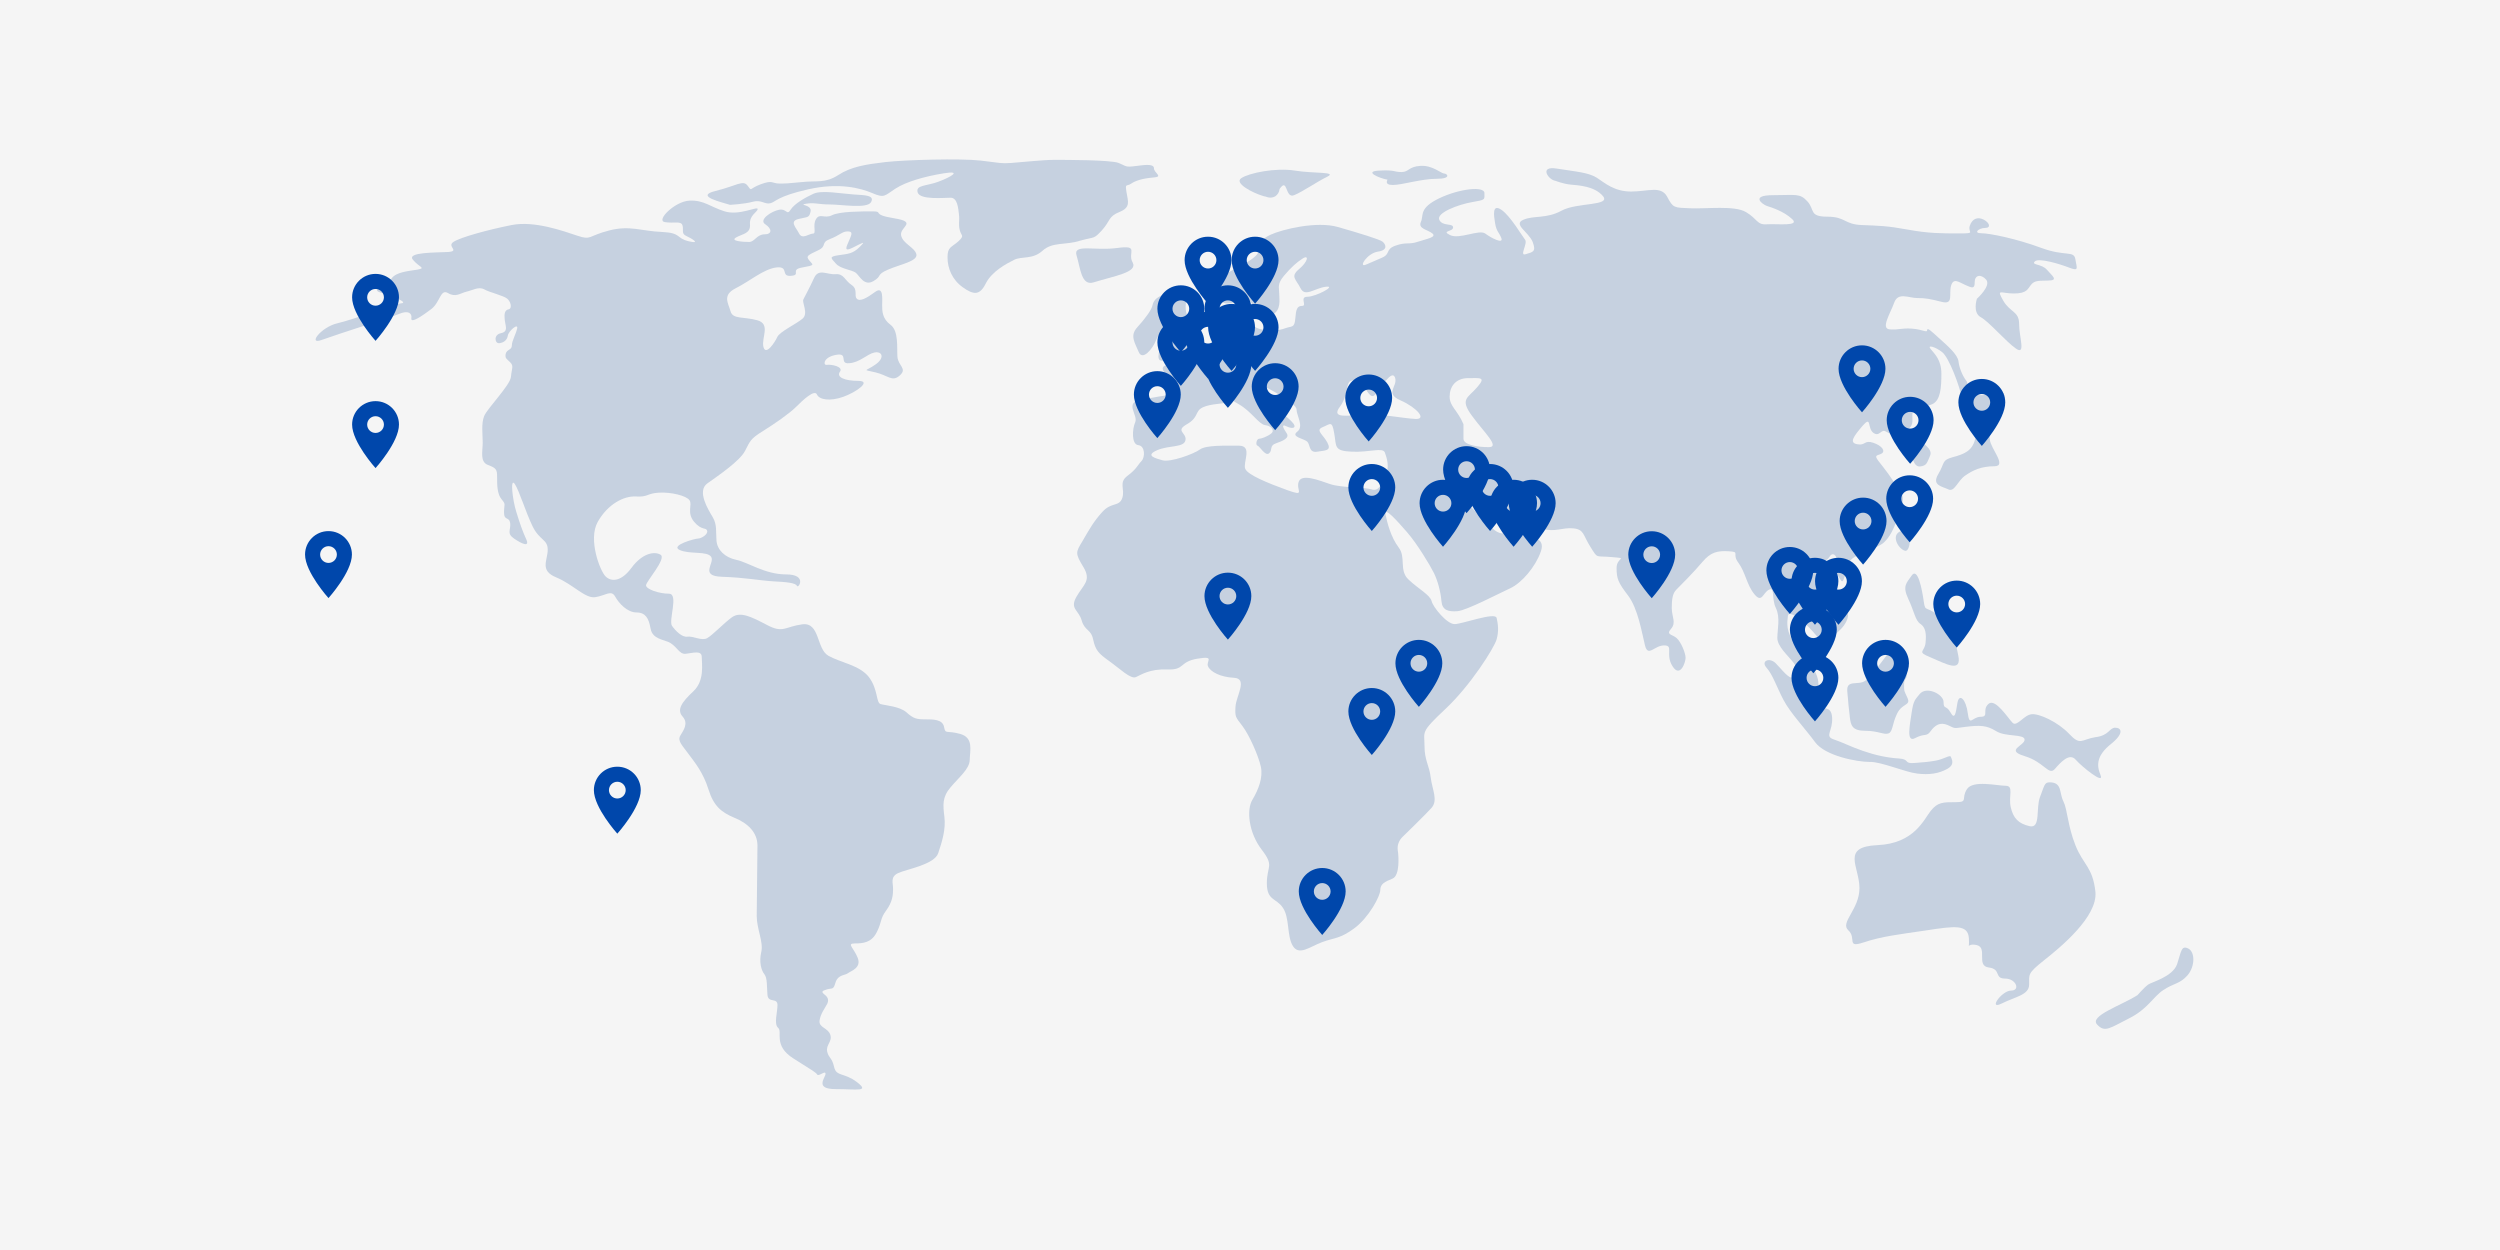 <svg xmlns="http://www.w3.org/2000/svg" xmlns:xlink="http://www.w3.org/1999/xlink" width="800" zoomAndPan="magnify" viewBox="0 0 600 300" height="400" preserveAspectRatio="xMidYMid meet" version="1.2"><defs><clipPath id="22dc3f4413"><path d="M 503 227 L 526.449 227 L 526.449 247 L 503 247 Z M 503 227 "/></clipPath><clipPath id="49c8b86a97"><path d="M 75.699 46 L 233 46 L 233 261.777 L 75.699 261.777 Z M 75.699 46 "/></clipPath><clipPath id="cb03aa71c9"><path d="M 169 38.277 L 278 38.277 L 278 71 L 169 71 Z M 169 38.277 "/></clipPath><clipPath id="2b33ac043d"><path d="M 295.598 72.941 L 306.848 72.941 L 306.848 89.441 L 295.598 89.441 Z M 295.598 72.941 "/></clipPath><clipPath id="63e34bbf08"><path d="M 346.348 107.078 L 357.598 107.078 L 357.598 123.578 L 346.348 123.578 Z M 346.348 107.078 "/></clipPath><clipPath id="0f6bddbc09"><path d="M 351.992 111.363 L 363.242 111.363 L 363.242 127.863 L 351.992 127.863 Z M 351.992 111.363 "/></clipPath><clipPath id="8a0ae23bf6"><path d="M 340.699 115.145 L 351.949 115.145 L 351.949 131.645 L 340.699 131.645 Z M 340.699 115.145 "/></clipPath><clipPath id="04690ceed2"><path d="M 390.789 127.496 L 402.039 127.496 L 402.039 143.996 L 390.789 143.996 Z M 390.789 127.496 "/></clipPath><clipPath id="938ea850f5"><path d="M 142.531 184.004 L 153.781 184.004 L 153.781 200.504 L 142.531 200.504 Z M 142.531 184.004 "/></clipPath><clipPath id="cae27b0626"><path d="M 429.961 133.867 L 441.211 133.867 L 441.211 150 L 429.961 150 Z M 429.961 133.867 "/></clipPath><clipPath id="d96396b569"><path d="M 435.609 133.867 L 446.859 133.867 L 446.859 150 L 435.609 150 Z M 435.609 133.867 "/></clipPath><clipPath id="9f632cdd34"><path d="M 84.504 65.734 L 95.754 65.734 L 95.754 82 L 84.504 82 Z M 84.504 65.734 "/></clipPath><clipPath id="db076b1d98"><path d="M 84.504 96.27 L 95.754 96.27 L 95.754 112.77 L 84.504 112.77 Z M 84.504 96.27 "/></clipPath><clipPath id="c9c4bbc4fc"><path d="M 277.777 68.473 L 289.027 68.473 L 289.027 84.973 L 277.777 84.973 Z M 277.777 68.473 "/></clipPath><clipPath id="18037123b7"><path d="M 357.637 115.145 L 368.887 115.145 L 368.887 131.645 L 357.637 131.645 Z M 357.637 115.145 "/></clipPath><clipPath id="7fcd9d603b"><path d="M 470.012 90.945 L 481.262 90.945 L 481.262 107.445 L 470.012 107.445 Z M 470.012 90.945 "/></clipPath><clipPath id="54d0ef9de1"><path d="M 441.254 82.879 L 452.504 82.879 L 452.504 99 L 441.254 99 Z M 441.254 82.879 "/></clipPath><clipPath id="71d91439ff"><path d="M 295.598 56.809 L 306.848 56.809 L 306.848 73 L 295.598 73 Z M 295.598 56.809 "/></clipPath><clipPath id="46a25a277a"><path d="M 423.934 131.277 L 435.184 131.277 L 435.184 147.777 L 423.934 147.777 Z M 423.934 131.277 "/></clipPath><clipPath id="b7226fb721"><path d="M 452.699 114.074 L 463.949 114.074 L 463.949 130.574 L 452.699 130.574 Z M 452.699 114.074 "/></clipPath><clipPath id="359311a8ef"><path d="M 452.809 95.23 L 464.059 95.23 L 464.059 111.73 L 452.809 111.73 Z M 452.809 95.23 "/></clipPath><clipPath id="956cbd8216"><path d="M 323.609 111.363 L 334.859 111.363 L 334.859 127.863 L 323.609 127.863 Z M 323.609 111.363 "/></clipPath><clipPath id="916e44d8bf"><path d="M 277.777 76.539 L 289.027 76.539 L 289.027 93 L 277.777 93 Z M 277.777 76.539 "/></clipPath><clipPath id="26c26e08a6"><path d="M 289.949 72.941 L 301.199 72.941 L 301.199 89.441 L 289.949 89.441 Z M 289.949 72.941 "/></clipPath><clipPath id="3bbc4f46ba"><path d="M 300.418 87.164 L 311.668 87.164 L 311.668 103.664 L 300.418 103.664 Z M 300.418 87.164 "/></clipPath><clipPath id="d77ef33fef"><path d="M 446.902 153.566 L 458.152 153.566 L 458.152 170 L 446.902 170 Z M 446.902 153.566 "/></clipPath><clipPath id="b7005cf8d8"><path d="M 334.902 153.566 L 346.152 153.566 L 346.152 170 L 334.902 170 Z M 334.902 153.566 "/></clipPath><clipPath id="b965575f11"><path d="M 429.961 157.059 L 441.211 157.059 L 441.211 173.559 L 429.961 173.559 Z M 429.961 157.059 "/></clipPath><clipPath id="6ade35fab8"><path d="M 284.305 74.816 L 295.555 74.816 L 295.555 91 L 284.305 91 Z M 284.305 74.816 "/></clipPath><clipPath id="98d83a3c7f"><path d="M 289.07 137.438 L 300.32 137.438 L 300.32 153.938 L 289.07 153.938 Z M 289.07 137.438 "/></clipPath><clipPath id="52713b3edb"><path d="M 73.211 127.465 L 84.461 127.465 L 84.461 143.965 L 73.211 143.965 Z M 73.211 127.465 "/></clipPath><clipPath id="ca4f591dc0"><path d="M 441.516 119.43 L 452.766 119.43 L 452.766 135.93 L 441.516 135.93 Z M 441.516 119.43 "/></clipPath><clipPath id="05cfb93cf9"><path d="M 323.609 165.125 L 334.859 165.125 L 334.859 181.625 L 323.609 181.625 Z M 323.609 165.125 "/></clipPath><clipPath id="097e39385c"><path d="M 311.707 208.32 L 322.957 208.32 L 322.957 224.82 L 311.707 224.82 Z M 311.707 208.32 "/></clipPath><clipPath id="43086447f5"><path d="M 429.578 145.5 L 440.828 145.5 L 440.828 162 L 429.578 162 Z M 429.578 145.5 "/></clipPath><clipPath id="2052f1de6b"><path d="M 272.133 89.07 L 283.383 89.07 L 283.383 105.57 L 272.133 105.57 Z M 272.133 89.07 "/></clipPath><clipPath id="356f3e4204"><path d="M 289.07 68.473 L 300.32 68.473 L 300.32 84.973 L 289.07 84.973 Z M 289.07 68.473 "/></clipPath><clipPath id="7fda341836"><path d="M 284.305 56.809 L 295.555 56.809 L 295.555 73 L 284.305 73 Z M 284.305 56.809 "/></clipPath><clipPath id="ea267d5684"><path d="M 322.859 89.875 L 334.109 89.875 L 334.109 106 L 322.859 106 Z M 322.859 89.875 "/></clipPath><clipPath id="b8bdc8931e"><path d="M 362.102 115.145 L 373.352 115.145 L 373.352 131.645 L 362.102 131.645 Z M 362.102 115.145 "/></clipPath><clipPath id="dbce454f26"><path d="M 289.07 81.812 L 300.32 81.812 L 300.32 98 L 289.07 98 Z M 289.07 81.812 "/></clipPath><clipPath id="59e40dfda8"><path d="M 463.992 139.344 L 475.242 139.344 L 475.242 155.844 L 463.992 155.844 Z M 463.992 139.344 "/></clipPath></defs><g id="3f29b7d3af"><rect x="0" width="600" y="0" height="300" style="fill:#ffffff;fill-opacity:1;stroke:none;"/><rect x="0" width="600" y="0" height="300" style="fill:#f5f5f5;fill-opacity:1;stroke:none;"/><path style=" stroke:none;fill-rule:nonzero;fill:#c6d1e0;fill-opacity:1;" d="M 457.195 132.18 C 458.637 132.57 459.074 126.586 456.363 127.414 C 453.656 128.246 455.488 131.695 457.195 132.18 Z M 457.195 132.18 "/><path style=" stroke:none;fill-rule:nonzero;fill:#c6d1e0;fill-opacity:1;" d="M 333.016 43.129 C 333.016 43.129 332.098 44.395 334.281 44.395 C 336.508 44.395 341.098 42.91 344.77 42.91 C 348.438 42.91 347.348 41.645 346.602 41.645 C 345.859 41.645 343.852 39.633 340.922 39.809 C 337.996 39.984 338.172 41.293 336.336 41.293 C 334.5 41.293 334.848 40.727 331.004 40.945 C 327.16 41.117 331.004 42.777 333.016 43.129 Z M 333.016 43.129 "/><path style=" stroke:none;fill-rule:nonzero;fill:#c6d1e0;fill-opacity:1;" d="M 460.906 149.742 C 462.133 150.574 462.352 152.016 462.133 154.289 C 461.914 156.559 459.859 156.34 463.355 157.781 C 466.852 159.227 471 161.715 469.953 157.172 C 468.902 152.625 469.734 152.016 466.02 148.477 C 462.305 144.98 462.086 147.254 461.695 144.324 C 461.301 141.441 460.254 136.066 458.809 138.121 C 457.543 139.957 456.539 140.609 457.98 143.715 C 459.465 146.859 459.641 148.914 460.906 149.742 Z M 460.906 149.742 "/><path style=" stroke:none;fill-rule:nonzero;fill:#c6d1e0;fill-opacity:1;" d="M 496.648 176.18 C 493.941 173.293 489.398 171.195 487.562 171.414 C 485.684 171.633 484.066 174.52 483.016 173.469 C 481.969 172.422 478.867 167.484 477.25 168.926 C 475.59 170.367 477.469 172.027 475.371 172.027 C 473.316 172.027 472.707 174.52 472.27 171.195 C 471.875 167.875 470.215 166.215 469.777 168.707 C 469.383 171.195 469.164 172.859 468.117 170.98 C 467.07 169.102 466.457 170.367 466.457 168.488 C 466.457 166.609 462.305 164.555 460.688 166.609 C 459.641 167.922 459.246 168.051 458.809 170.934 C 458.418 173.82 457.367 178.363 459.641 177.141 C 461.914 175.918 462.352 176.922 463.355 175.48 C 464.402 174.039 465.625 173.207 467.504 174.039 C 469.383 174.867 468.555 174.867 471.832 174.43 C 475.152 174.039 476.77 174.039 479.086 175.48 C 481.355 176.922 485.902 176.09 485.902 177.531 C 485.902 178.977 481.137 180.023 485.902 181.465 C 490.664 182.906 491.668 186.227 493.152 184.566 C 494.598 182.906 496.648 180.637 498.137 182.297 C 499.578 183.957 505.172 188.5 504.121 186.008 C 503.074 183.52 503.293 181.246 506.613 178.582 C 509.934 175.918 509.102 174.648 507.66 174.648 C 506.219 174.648 506.219 176.527 502.898 176.922 C 499.535 177.445 499.359 179.062 496.648 176.18 Z M 496.648 176.18 "/><path style=" stroke:none;fill-rule:nonzero;fill:#c6d1e0;fill-opacity:1;" d="M 303.215 47.062 C 303.434 47.105 303.609 47.148 303.781 47.191 C 305.617 47.934 306.93 46.844 307.102 45.355 C 309.113 42.43 308.371 47.762 310.598 46.844 C 312.785 45.926 315.93 43.695 318.508 42.43 C 321.086 41.164 315.363 41.688 310.773 40.945 C 306.184 40.199 299.719 41.512 297.883 42.777 C 296.18 43.957 300.551 46.273 303.215 47.062 Z M 303.215 47.062 "/><path style=" stroke:none;fill-rule:nonzero;fill:#c6d1e0;fill-opacity:1;" d="M 453.043 156.953 C 451.777 158.57 449.328 162.109 447.668 163.375 C 446.008 164.598 443.125 162.984 443.344 165.867 C 443.562 168.75 443.734 170.016 443.953 172.07 C 444.172 174.125 444.566 175.391 447.668 175.391 C 450.77 175.391 452.211 176.441 453.262 176.004 C 454.309 175.609 454.09 173.73 455.316 171.242 C 456.539 168.75 458.637 169.363 457.805 167.527 C 456.977 165.648 456.977 166.086 456.977 164.207 C 456.977 162.328 458.023 163.594 457.414 160.492 C 456.758 157.391 454.484 155.117 453.043 156.953 Z M 453.043 156.953 "/><path style=" stroke:none;fill-rule:nonzero;fill:#c6d1e0;fill-opacity:1;" d="M 460.121 185.66 C 463.047 186.008 465.277 185.66 467.289 184.566 C 469.297 183.477 468.379 182.164 468.203 181.641 C 468.031 181.07 466.543 182.207 464.535 182.559 C 462.523 182.906 461.957 182.906 459.379 183.125 C 456.801 183.301 458.461 182.207 455.707 182.035 C 452.957 181.859 450.203 181.289 447.055 180.199 C 443.91 179.105 442.293 178.188 440.066 177.445 C 437.836 176.703 439.891 175.434 439.715 172.289 C 439.543 169.145 437.488 170.453 435.871 169.363 C 434.211 168.27 434.777 165.867 435.52 166.609 C 436.266 167.352 436.438 168.27 436.438 164.379 C 436.438 160.535 432.941 157.957 430.758 154.637 C 428.531 151.316 428.922 149.48 429.098 147.82 C 429.273 146.16 433.16 149.305 435.172 151.664 C 437.18 154.07 437.18 154.07 438.316 153.5 C 439.41 152.934 442.73 151.098 443.473 148.172 C 444.215 145.242 437.574 139.344 436.656 136.59 C 435.738 133.84 437.926 135.5 439.059 133.664 C 440.152 131.828 441.465 134.406 440.723 135.672 C 439.977 136.941 440.895 137.684 441.637 138.996 C 442.383 140.262 442.383 138.996 443.125 137.332 C 443.867 135.672 443.301 135.105 444.609 134.012 C 445.922 132.922 450.859 131.434 452.168 130.168 C 453.48 128.902 454.398 127.414 456.016 122.828 C 457.676 118.238 455.84 118.414 455.098 116.754 C 454.355 115.094 452.168 112.34 450.859 110.68 C 449.59 109.02 450.684 109.414 451.602 108.844 C 452.52 108.277 451.777 107.012 449.59 106.266 C 447.363 105.523 447.754 107.012 445.746 106.617 C 443.734 106.266 444.828 104.781 447.012 102.203 C 449.242 99.625 448.105 102.77 449.59 103.863 C 451.078 104.957 451.426 102.945 452.52 103.516 C 453.609 104.082 455.84 105.176 457.5 107.359 C 459.16 109.543 459.16 112.121 460.82 111.949 C 462.48 111.773 462.48 111.031 463.223 109.371 C 463.965 107.707 461.215 106.223 459.902 104.957 C 458.594 103.688 457.324 103.688 458.418 102.555 C 459.508 101.461 458.594 99.801 459.16 98.488 C 459.727 97.223 461.738 97.922 463.746 97.004 C 465.758 96.086 465.934 92.941 465.934 89.664 C 465.934 86.344 464.273 84.902 463.355 83.766 C 462.438 82.672 464.445 83.195 466.109 84.508 C 467.77 85.773 470.348 92.766 470.871 95.562 C 471.438 98.316 471.047 98.316 473.273 100.719 C 475.5 103.121 474.758 102.727 474.016 105.48 C 473.273 108.234 471.438 108.977 468.684 109.719 C 465.934 110.461 466.852 110.984 465.191 113.781 C 463.531 116.535 466.109 116.711 467.594 117.453 C 469.078 118.195 469.777 115.441 471.656 114.133 C 473.492 112.863 475.5 111.902 478.648 111.902 C 481.793 111.902 477.73 107.664 477.555 105.48 C 477.379 103.297 477.207 101.809 476.465 100.148 C 475.719 98.488 477.207 98.488 479.391 97.398 C 481.574 96.305 481.402 94.078 480.133 94.078 C 478.867 94.078 477.73 94.992 474.801 94.82 C 471.875 94.645 472.617 92.242 471.875 91.324 C 471.133 90.406 470.215 88.395 470.039 86.734 C 469.863 85.074 467.289 82.891 465.453 81.23 C 463.617 79.57 462.523 78.477 462.523 79.219 C 462.523 79.965 461.434 79.047 458.855 78.871 C 456.277 78.695 455.707 79.219 453.523 79.047 C 451.297 78.871 453.699 75.199 454.617 72.621 C 455.535 70.043 458.113 71.531 460.121 71.531 C 462.133 71.531 463.047 71.703 466.02 72.449 C 468.949 73.191 467.68 70.613 468.25 68.602 C 468.816 66.594 470.082 67.684 471.742 68.426 C 473.406 69.172 473.93 69.344 473.93 67.684 C 473.93 66.023 475.414 65.676 476.68 67.117 C 477.949 68.602 474.453 71.703 474.453 71.703 C 474.453 71.703 473.359 75.027 475.371 76.117 C 477.379 77.211 481.445 82.016 483.848 83.676 C 486.25 85.336 484.59 80.926 484.59 77.777 C 484.59 74.633 482.406 75.027 480.746 72.098 C 479.086 69.172 480.176 70.438 483.324 70.438 C 486.469 70.438 486.645 69.344 487.387 68.426 C 488.129 67.512 488.652 67.336 491.449 67.336 C 494.203 67.336 492.543 66.242 491.277 64.758 C 490.008 63.273 487.43 63.664 488.348 62.746 C 489.266 61.828 494.246 63.316 496.605 64.234 C 499.008 65.152 498.441 64.406 498.09 62.223 C 497.742 60.039 495.688 61.656 489.832 59.469 C 483.934 57.285 477.512 55.977 475.5 55.977 C 473.492 55.977 474.934 54.707 476.418 54.707 C 477.906 54.707 477.512 53.441 476.07 52.699 C 474.586 51.953 473.316 52.523 472.75 54.184 C 472.18 55.844 474.41 56.02 470.172 56.02 C 465.934 56.02 462.832 56.02 457.848 55.102 C 452.867 54.184 451.031 54.184 446.793 54.008 C 442.555 53.832 442.949 52 438.535 52 C 434.121 52 435.609 50.34 433.773 48.328 C 431.938 46.316 431.02 46.844 425.516 46.844 C 420.008 46.844 422.938 49.027 424.031 49.422 C 425.121 49.77 428.094 50.688 430.102 52.566 C 432.113 54.402 426.434 53.66 424.031 53.832 C 421.625 54.008 421.844 52.566 419.047 50.906 C 416.297 49.246 409.48 50.164 405.633 49.988 C 401.789 49.812 401.57 49.988 400.129 47.234 C 398.645 44.484 395.539 45.969 391.477 45.969 C 387.414 45.969 385.23 43.957 383.219 42.648 C 381.207 41.379 378.062 41.164 373.648 40.465 C 369.238 39.719 371.641 43.215 373.301 43.391 C 373.301 43.391 375.137 44.133 376.969 44.309 C 378.805 44.484 382.695 44.656 384.703 47.062 C 386.715 49.465 378.457 48.547 374.785 50.555 C 371.117 52.566 368.145 51.648 365.609 52.742 C 363.031 53.832 366.879 55.668 367.84 58.07 C 368.758 60.477 367.84 60.477 366.18 61 C 364.52 61.566 366.746 58.422 366.004 57.504 C 365.262 56.586 362.508 51.824 360.324 50.34 C 358.094 48.852 358.488 51.605 358.836 53.66 C 359.188 55.668 359.754 55.668 360.324 57.156 C 360.891 58.641 357.918 57.156 356.477 56.062 C 354.992 54.969 350.23 57.547 348 56.41 C 345.816 55.32 348.742 55.668 348.742 54.578 C 348.742 53.484 346.164 54.402 345.422 52.742 C 344.68 51.082 350.012 49.07 353.332 48.504 C 356.652 47.934 356.258 47.934 356.258 46.316 C 356.258 44.656 350.359 45.227 345.422 47.586 C 340.441 49.988 341.754 51.648 341.012 53.266 C 340.266 54.926 342.672 55.102 343.762 56.02 C 344.855 56.938 342.496 57.285 340.266 58.027 C 338.082 58.77 337.516 58.027 334.938 58.945 C 332.359 59.863 333.844 60.957 331.617 61.875 C 329.43 62.789 329.605 62.789 327.77 63.535 C 325.934 64.277 328.121 60.781 330.699 60.387 C 333.277 60.039 332.535 58.551 331.789 57.984 C 331.047 57.418 326.285 55.977 321.129 54.488 C 315.973 53.004 307.715 55.059 304.961 56.324 C 302.211 57.59 302.383 58.551 302.035 60.387 C 301.684 62.223 295.395 64.977 292.289 66.637 C 289.145 68.297 291.941 70.48 292.859 71.969 C 293.777 73.453 295.785 72.711 298.363 71.969 C 300.941 71.223 300.551 74.371 300.941 75.461 C 301.293 76.555 302.777 76.73 305.18 75.637 C 307.582 74.543 307.016 71.969 307.016 70.48 C 307.016 68.996 306.449 68.254 308.109 66.242 C 309.77 64.234 311.254 62.922 312.695 62.004 C 314.18 61.086 313.965 62.746 311.777 64.582 C 309.594 66.418 311.035 66.984 312.129 69.172 C 313.219 71.398 315.449 69.172 318.203 68.82 C 320.953 68.473 315.797 71.223 313.789 71.223 C 311.777 71.223 313.789 73.41 312.52 73.41 C 311.254 73.41 311.035 74.328 310.859 76.555 C 310.688 78.781 309.941 78.215 308.457 78.781 C 306.973 79.352 304.789 79.527 302.383 78.957 C 299.98 78.391 300.199 76.207 298.539 74.719 C 296.879 73.234 296.527 75.461 296.527 76.379 C 296.527 77.297 294.867 79.309 294.125 79.309 C 293.383 79.309 291.199 81.535 289.887 83.371 C 288.621 85.207 287.703 84.113 287.309 83.371 C 286.961 82.629 288.227 81.535 287.484 79.699 C 286.742 77.867 283.812 76.379 284.73 72.141 C 285.648 67.902 283.641 70.133 280.668 70.48 C 277.742 70.832 276.824 72.141 276.605 73.234 C 276.43 74.328 274.77 76.555 272.934 78.566 C 271.098 80.574 272.367 82.234 273.285 84.465 C 274.203 86.691 276.605 83.719 277.348 81.887 C 278.09 80.051 279.008 79.133 280.102 80.051 C 281.191 80.969 278.441 82.629 278.09 84.812 C 277.742 87.043 278.832 86.824 281.41 86.082 C 283.988 85.336 282.68 84.812 284.73 85.73 C 286.742 86.648 282.895 87.391 280.492 87.566 C 278.09 87.742 279.008 89.402 281.062 90.887 C 283.07 92.371 282.152 94.559 280.887 94.73 C 279.621 94.906 277.215 95.301 273.547 96 C 269.875 96.742 273.195 99.668 272.453 101.328 C 271.711 102.988 271.535 106.66 273.195 106.836 C 274.855 107.012 274.855 109.762 273.938 110.68 C 273.02 111.598 272.848 112.516 270.617 114.176 C 268.391 115.836 270.051 117.32 269.352 119.508 C 268.609 121.691 266.773 120.426 264.59 122.828 C 262.402 125.23 261.441 127.066 259.824 129.816 C 258.164 132.57 257.992 132.746 260 136.066 C 262.012 139.387 260 140.305 258.34 143.234 C 256.68 146.16 258.906 146.379 259.605 148.914 C 260.352 151.492 261.836 150.922 262.359 153.5 C 262.93 156.078 263.629 156.82 266.207 158.656 C 268.781 160.492 271.359 163.07 272.629 162.5 C 273.895 161.934 275.949 160.492 280.188 160.668 C 284.426 160.84 282.941 158.832 287.352 158.09 C 291.766 157.348 289.363 158.656 289.93 159.926 C 290.5 161.234 292.859 162.5 296.18 162.676 C 299.5 162.852 296.746 166.914 296.527 169.492 C 296.355 172.07 296.527 172.07 298.188 174.254 C 299.852 176.441 302.035 181.422 302.602 184 C 303.172 186.578 302.035 189.504 300.594 191.91 C 299.105 194.312 299.676 199.816 302.777 203.879 C 305.922 207.945 304.043 207.727 304.043 211.965 C 304.043 216.203 306.273 215.461 307.891 217.863 C 309.551 220.266 308.809 224.68 310.293 227.039 C 311.777 229.441 314.355 227.215 317.285 226.121 C 320.211 225.027 321.523 225.379 325.02 222.801 C 328.512 220.223 331.266 215.066 331.266 213.625 C 331.266 212.141 332.359 211.613 334.195 210.871 C 336.027 210.129 335.68 205.367 335.461 204.055 C 335.285 202.789 335.809 201.652 336.555 200.91 C 337.297 200.168 341.883 195.754 343.543 193.918 C 345.203 192.082 343.719 189.504 343.371 186.578 C 343.02 183.648 341.883 182.516 341.883 179.02 C 341.883 175.523 340.793 175.871 346.863 170.191 C 352.938 164.512 358.617 155.469 359.188 153.457 C 359.754 151.445 359.535 149.785 359.188 148.301 C 358.836 146.816 350.93 149.785 349.094 149.785 C 347.258 149.785 343.938 145.723 343.59 144.281 C 343.238 142.797 340.441 141.355 338.082 139.125 C 335.68 136.941 337.516 133.793 335.68 131.391 C 333.844 128.988 332.926 125.492 332.535 123.484 C 332.184 121.473 335.285 124.969 337.688 127.723 C 340.094 130.473 343.195 135.629 344.113 137.465 C 345.031 139.301 345.773 142.055 345.949 144.281 C 346.121 146.465 347.609 146.859 349.793 146.684 C 351.977 146.508 359.711 142.445 362.465 141.18 C 365.219 139.91 368.539 136.023 369.805 132.352 C 371.07 128.684 367.051 129.207 365.219 127.371 C 363.383 125.535 363.383 127.371 361.152 127.941 C 358.969 128.508 357.09 125.535 353.594 122.258 C 350.098 118.938 352.328 120.074 353.027 119.332 C 353.727 118.59 357.266 120.992 359.273 123.395 C 361.285 125.797 361.676 124.879 364.035 124.879 C 366.441 124.879 366.965 125.973 370.109 126.891 C 373.258 127.809 374.875 126.543 377.582 126.805 C 380.246 127.066 379.855 128.375 381.734 131.305 C 383.57 134.23 382.824 133.312 386.891 133.707 C 390.953 134.059 387.98 133.707 387.98 136.285 C 387.98 138.863 388.332 139.781 390.734 142.926 C 393.137 146.074 394.055 151.93 394.797 154.898 C 395.539 157.828 397.027 154.898 399.387 154.898 C 401.789 154.898 399.562 156.91 401.395 159.879 C 403.23 162.809 404.543 158.961 404.543 157.871 C 404.543 156.777 403.449 154.023 402.355 153.109 C 401.266 152.191 399.777 152.363 401.047 150.922 C 402.355 149.438 401.223 147.996 401.223 145.941 C 401.223 143.934 401.395 142.445 402.312 141.527 C 403.23 140.609 406.551 137.289 408.562 134.887 C 410.57 132.484 412.23 132.133 414.984 132.309 C 417.738 132.484 415.555 132.875 417.215 135.062 C 418.875 137.289 419.223 140.391 421.059 142.621 C 422.895 144.848 423.066 142.27 424.555 141.527 C 426.039 140.785 425.121 143.715 426.215 145.941 C 427.309 148.172 426.562 151.098 426.562 153.109 C 426.562 155.117 428.969 157.172 430.41 159.008 C 431.895 160.84 431.328 161.758 430.41 162.5 C 429.492 163.246 427.656 160.668 426.172 159.18 C 424.684 157.695 422.5 158.613 423.984 160.273 C 425.473 161.934 426.391 164.859 428.051 168.008 C 429.711 171.152 433.207 174.824 435.609 178.102 C 438.012 181.422 445.703 182.863 448.672 182.863 C 451.297 182.73 457.195 185.309 460.121 185.66 Z M 332.488 114.309 C 331.398 116.492 330.828 117.977 329.168 117.453 C 327.508 116.887 322.004 117.102 319.25 116.188 C 316.496 115.27 312.434 113.609 311.691 115.617 C 310.949 117.629 313.527 119.289 308.938 117.629 C 304.352 115.969 299.371 113.957 298.844 112.473 C 298.277 110.984 300.68 106.965 297.359 106.965 C 294.039 106.965 289.449 106.793 287.965 107.883 C 286.48 108.977 280.801 111.031 278.965 110.461 C 277.305 109.98 274.727 109.371 277.695 108.059 C 280.625 106.793 284.121 107.492 284.512 105.656 C 284.863 103.82 281.934 103.469 284.863 101.809 C 287.789 100.148 286.699 98.664 288.707 97.746 C 290.719 96.828 293.469 97.004 294.957 96.48 C 296.441 95.91 294.387 95.387 297.359 97.047 C 300.285 98.707 302.121 101.809 303.609 102.027 C 305.094 102.203 306.012 103.297 305.094 104.039 C 304.176 104.781 302.691 105.305 302.164 105.305 C 301.598 105.305 301.25 106.793 301.816 106.965 C 302.383 107.141 303.652 109.543 304.57 108.801 C 305.488 108.059 304.57 106.965 306.23 106.398 C 307.891 105.828 309.551 105.133 308.809 103.996 C 308.062 102.902 307.32 101.59 308.809 102.336 C 310.293 103.078 311.559 102.684 309.898 101.066 C 308.238 99.406 307.672 99.406 305.66 97.922 C 303.652 96.438 301.422 95.691 301.422 94.602 C 301.422 93.508 300.156 91.453 302.164 92.199 C 304.176 92.941 311.168 96.785 311.168 98.27 C 311.168 99.758 313 102.336 311.34 103.602 C 309.68 104.867 313 105.262 313.746 106.004 C 314.488 106.746 314.094 108.758 316.148 108.406 C 318.156 108.059 319.645 108.234 318.551 106.18 C 317.457 104.168 315.625 103.254 317.457 102.508 C 319.293 101.766 319.688 100.848 320.211 103.996 C 320.781 107.141 320.035 108.234 324.449 108.406 C 328.863 108.582 331.789 107.316 332.359 108.582 C 332.84 109.895 333.582 112.121 332.488 114.309 Z M 339.656 100.543 C 336.727 100.367 331.746 99.449 329.344 99.449 C 326.941 99.449 326.023 99.801 326.023 99.801 C 324.012 99.449 319.207 100.719 321.609 97.57 C 324.012 94.426 322.527 90.406 325.453 91.5 C 328.383 92.59 328.602 96.828 330.438 94.25 C 332.27 91.672 334.281 88.746 334.848 90.754 C 335.418 92.766 332.27 94.426 336.117 96.086 C 340.004 97.789 342.582 100.719 339.656 100.543 Z M 357.309 107.316 C 354.555 107.316 351.234 106.746 351.234 105.305 L 351.234 101.809 C 349.75 98.316 347.914 97.57 347.914 95.168 C 347.914 92.766 349.398 90.754 352.328 90.754 C 355.254 90.754 356.738 90.406 354.512 92.941 C 352.328 95.52 350.273 95.691 353.246 99.758 C 356.215 103.82 360.062 107.316 357.309 107.316 Z M 357.309 107.316 "/><path style=" stroke:none;fill-rule:nonzero;fill:#c6d1e0;fill-opacity:1;" d="M 498.09 202.832 C 496.211 198.07 496.211 194.355 495.207 192.301 C 494.16 190.246 494.988 187.758 491.887 187.758 C 490.621 187.758 490.664 188.586 489.613 191.254 C 488.566 193.918 489.832 198.898 487.125 198.289 C 484.461 197.676 483.191 196.41 482.582 193.742 C 481.969 191.078 483.41 188.586 481.355 188.586 C 479.305 188.586 473.492 187.145 472.051 189.418 C 470.609 191.691 472.441 192.52 469.383 192.52 C 466.281 192.52 465.059 192.52 463.398 194.574 C 461.738 196.629 459.465 202.438 450.598 202.832 C 441.727 203.227 446.27 207.988 446.27 213.145 C 446.27 218.301 441.508 221.402 443.605 223.281 C 445.66 225.16 442.992 227.605 447.32 226.164 C 451.645 224.723 455.578 224.285 462.395 223.281 C 469.211 222.23 472.312 221.84 472.531 225.16 C 472.75 228.48 471.699 226.207 474.41 226.82 C 477.117 227.434 474.191 231.801 477.293 232.195 C 480.395 232.586 478.516 234.859 481.227 234.859 C 483.891 234.859 484.941 237.742 482.668 237.742 C 480.395 237.742 477.074 242.508 480.395 240.848 C 483.715 239.188 486.992 238.793 486.992 236.301 C 486.992 233.812 486.602 233.637 490.488 230.535 C 494.422 227.434 503.512 220.004 502.898 214.02 C 502.242 208.031 499.969 207.594 498.09 202.832 Z M 498.09 202.832 "/><g clip-rule="nonzero" clip-path="url(#22dc3f4413)"><path style=" stroke:none;fill-rule:nonzero;fill:#c6d1e0;fill-opacity:1;" d="M 525.184 227.648 C 523.523 226.82 523.523 228.262 522.516 231.363 C 521.469 234.465 516.312 235.691 515.48 236.344 C 514.652 236.957 512.992 238.836 512.992 238.836 C 509.059 241.328 501.414 243.816 503.293 245.871 C 505.172 247.926 506.395 246.699 510.938 244.43 C 515.48 242.156 516.707 239.273 519.195 237.613 C 521.688 235.953 523.129 236.172 524.965 234.117 C 526.844 231.977 526.844 228.48 525.184 227.648 Z M 525.184 227.648 "/></g><g clip-rule="nonzero" clip-path="url(#49c8b86a97)"><path style=" stroke:none;fill-rule:nonzero;fill:#c6d1e0;fill-opacity:1;" d="M 230.418 176.133 C 227.098 175.219 226.922 176.309 226.574 174.473 C 226.227 172.641 223.996 172.641 221.984 172.641 C 219.977 172.641 219.234 172.465 217.574 170.98 C 215.914 169.492 212.418 169.316 211.324 168.969 C 210.234 168.617 210.758 165.473 208.57 162.547 C 206.344 159.617 201.754 159.051 198.828 157.391 C 195.902 155.73 196.816 149.305 192.578 149.832 C 188.34 150.398 187.992 152.059 184.102 150.004 C 180.258 147.996 177.68 146.684 175.625 148.172 C 173.617 149.656 171.039 152.41 169.727 153.152 C 168.461 153.895 166.23 152.582 164.965 152.801 C 163.699 152.977 162.211 151.492 161.293 150.223 C 160.379 148.957 162.953 142.488 160.551 142.488 C 158.148 142.488 155.047 141.398 155.047 140.48 C 155.047 139.562 160.027 134.059 158.543 133.141 C 157.055 132.223 154.129 132.789 151.551 136.285 C 148.973 139.781 146.57 139.605 145.301 138.297 C 144.035 137.027 141.062 129.469 143.469 125.23 C 145.871 120.992 149.715 118.98 152.645 119.156 C 155.57 119.332 155.223 118.414 158.148 118.238 C 161.074 118.066 164.789 118.98 165.488 120.074 C 166.23 121.168 164.746 123.004 166.582 125.23 C 168.418 127.414 169.508 126.496 169.727 127.414 C 169.902 128.332 168.242 129.25 167.543 129.25 C 166.801 129.25 160.727 130.91 163.129 132.004 C 165.531 133.094 169.77 132.18 170.688 133.664 C 171.605 135.148 167.762 138.25 173.266 138.426 C 178.773 138.602 182.441 139.344 185.59 139.52 C 188.734 139.691 190.918 139.867 191.27 140.609 C 191.617 141.355 193.848 137.859 188.691 137.859 C 183.535 137.859 179.516 134.93 176.719 134.363 C 173.965 133.793 172.133 131.961 171.957 129.773 C 171.781 127.547 172.133 125.93 171.039 124.094 C 169.945 122.258 167.195 117.848 169.77 116.012 C 172.348 114.176 177.504 110.68 178.773 108.277 C 180.039 105.875 180.039 105.348 183.012 103.516 C 185.938 101.68 189.434 99.277 191.094 97.617 C 192.754 95.957 195.508 93.379 196.074 94.688 C 196.645 95.957 199.223 96.348 202.324 95.258 C 205.469 94.164 209.316 91.41 205.992 91.41 C 202.672 91.41 200.664 90.492 201.582 89.227 C 202.5 87.961 199.395 87.391 198.434 87.566 C 197.516 87.742 197.516 85.73 200.664 85.164 C 203.809 84.594 201.23 87.391 203.809 87.172 C 206.387 86.996 208.047 84.988 209.883 84.594 C 211.719 84.246 212.461 85.863 210.059 87.523 C 207.656 89.184 206.91 88.613 210.059 89.355 C 213.203 90.102 214.121 91.762 215.957 90.102 C 217.793 88.441 215.605 87.871 215.387 85.688 C 215.215 83.504 215.738 79.438 213.727 77.953 C 211.719 76.469 211.719 74.633 211.719 73.191 C 211.719 71.703 212.066 68.602 210.059 70.043 C 208.047 71.531 206.387 72.449 205.645 71.703 C 204.902 70.961 205.992 69.477 204.379 68.383 C 202.719 67.293 202.543 65.633 200.531 65.805 C 198.523 65.98 196.469 64.32 195.375 66.723 C 194.285 69.125 193.148 71.137 192.797 71.879 C 192.449 72.621 194.066 75.199 192.625 76.469 C 191.137 77.734 187.117 79.613 186.551 80.879 C 185.98 82.148 183.797 85.469 183.23 83.285 C 182.66 81.098 185.066 77.777 181.742 76.859 C 178.422 75.941 175.844 76.688 175.32 74.676 C 174.754 72.664 173.312 70.832 176.586 69.172 C 179.91 67.512 183.23 64.582 186.332 64.188 C 189.477 63.84 187.25 66.418 189.828 66.199 C 192.406 66.023 189.477 64.715 192.578 64.188 C 195.727 63.621 195.156 63.621 194.242 62.527 C 193.324 61.438 193.891 61.262 196.25 60.125 C 198.652 59.035 196.816 58.289 199.18 57.371 C 201.582 56.457 202.105 55.539 203.418 55.539 C 204.684 55.539 204.508 56.105 203.766 57.766 C 203.023 59.426 202.5 60.52 204.684 59.426 C 206.91 58.336 208.004 57.59 206.344 59.25 C 204.684 60.914 203.59 60.914 201.188 61.262 C 198.785 61.609 199.527 62.004 200.621 63.273 C 201.711 64.539 204.465 64.758 205.383 65.457 C 206.301 66.199 207.391 68.777 209.621 67.465 C 211.805 66.199 210.188 65.98 213.117 64.715 C 216.043 63.445 220.281 62.703 219.934 61.043 C 219.582 59.383 216.613 58.465 216.262 56.457 C 215.914 54.445 220.324 53.309 214.602 52.391 C 208.922 51.473 212.199 50.73 209.445 50.73 C 206.691 50.73 201.539 50.73 199.703 51.648 C 197.867 52.566 196.773 51.082 195.855 52.566 C 194.941 54.051 196.031 56.062 195.113 56.062 C 194.195 56.062 192.535 57.547 191.793 56.062 C 191.051 54.578 189.391 53.133 191.617 52.566 C 193.805 52 194.195 52.391 194.547 50.73 C 194.895 49.07 191.398 49.246 193.453 48.895 C 195.465 48.547 196.383 49.07 199.133 49.07 C 201.887 49.07 208.137 50.164 209.055 48.504 C 209.969 46.844 207.566 46.844 204.812 46.668 C 202.062 46.492 197.254 45.574 195.246 46.492 C 193.234 47.41 190.656 48.895 189.738 50.34 C 188.82 51.824 188.82 49.988 186.988 50.34 C 185.152 50.688 182.008 52.742 183.668 53.832 C 185.328 54.926 185.328 56.238 183.492 56.238 C 181.656 56.238 181.09 58.07 179.82 58.07 C 178.555 58.07 175.059 57.898 176.676 56.98 C 178.336 56.062 180.172 56.062 179.996 53.832 C 179.82 51.605 181.832 50.906 181.832 50.164 C 181.832 49.422 177.418 51.824 173.922 50.73 C 170.426 49.641 168.941 47.98 165.445 48.152 C 161.949 48.328 157.363 52.918 159.547 53.309 C 161.773 53.66 163.391 52.961 163.785 54.051 C 164.137 55.145 163.438 56.062 164.703 56.629 C 165.969 57.199 168.375 58.641 165.27 57.898 C 162.168 57.156 163.609 55.887 158.848 55.668 C 154.086 55.492 151.113 54.008 146.176 55.32 C 141.195 56.586 141.938 57.723 138.617 56.586 C 135.297 55.492 128.305 52.918 122.801 54.008 C 117.293 55.102 110.477 56.938 108.816 58.07 C 107.156 59.164 110.477 60.258 107.551 60.477 C 104.621 60.648 97.633 60.477 99.074 62.309 C 100.559 64.145 102.395 64.32 100.168 64.715 C 97.98 65.062 95.012 65.281 93.918 66.898 C 92.824 68.559 88.762 69.477 91.34 70.219 C 93.918 70.961 98.156 72.621 96.32 72.797 C 94.484 72.973 85.09 76.641 81.07 77.559 C 77.008 78.477 73.73 82.891 77.227 81.578 C 81.684 79.965 93.613 76.25 95.797 75.332 C 97.98 74.414 98.941 75.156 98.723 76.422 C 98.551 77.691 101.301 75.855 103.488 74.195 C 105.672 72.535 105.672 69.215 107.551 70.352 C 109.387 71.441 110.477 70.352 111.965 70 C 113.449 69.652 114.891 68.734 116.203 69.434 C 117.469 70.176 120.789 70.918 121.707 71.66 C 122.625 72.402 122.977 74.062 122.059 74.238 C 121.141 74.414 120.965 75.332 121.141 76.816 C 121.312 78.301 122.059 79.57 120.223 79.965 C 118.387 80.312 118.734 82.539 119.871 82.367 C 120.965 82.191 121.707 81.625 121.883 80.531 C 122.059 79.438 124.461 77.387 124.109 78.871 C 123.762 80.355 122.844 81.797 122.844 82.934 C 122.844 84.027 121.578 83.852 121.359 84.945 C 121.184 86.035 121.531 86.035 122.449 86.953 C 123.367 87.871 122.801 88.441 122.625 90.449 C 122.449 92.461 116.945 98.008 116.203 99.844 C 115.461 101.68 115.852 104.258 115.852 106.266 C 115.852 108.277 115.109 110.855 117.121 111.598 C 119.129 112.34 119.305 112.691 119.305 114.523 C 119.305 116.359 119.305 118.59 120.398 119.855 C 121.488 121.125 120.965 120.949 120.965 123.004 C 120.965 125.055 122.23 123.918 122.449 125.578 C 122.625 127.242 121.531 127.984 123.367 129.25 C 125.203 130.516 127.215 131.434 126.297 129.426 C 125.379 127.414 124.809 125.754 123.891 122.785 C 122.977 119.855 122.406 114.523 123.543 116.141 C 124.637 117.801 126.121 122.785 127.781 126.234 C 129.441 129.73 131.453 129.383 131.453 131.914 C 131.453 134.492 129.441 136.898 133.461 138.559 C 137.523 140.219 140.453 143.715 142.855 143.32 C 145.258 142.969 146.699 141.484 147.617 143.145 C 148.535 144.805 150.547 146.992 152.773 146.992 C 154.961 146.992 155.703 148.477 156.094 150.66 C 156.445 152.844 157.93 153.238 160.16 153.98 C 162.344 154.723 162.91 157.129 164.57 156.91 C 166.23 156.734 168.418 155.992 168.418 157.652 C 168.418 159.312 169.16 163.332 166.406 165.91 C 163.652 168.488 162.344 170.324 163.828 171.984 C 165.316 173.645 164.004 175.305 163.262 176.57 C 162.52 177.84 163.828 178.977 165.27 180.984 C 166.758 182.996 168.766 185.398 170.035 189.461 C 171.301 193.523 173.18 194.969 176.281 196.277 C 179.43 197.543 181.789 199.773 181.789 202.918 C 181.789 206.066 181.613 216.727 181.613 219.828 C 181.613 222.977 183.273 226.078 182.703 228.48 C 182.137 230.883 182.703 232.895 183.449 233.812 C 184.191 234.73 184.016 236.738 184.191 238.793 C 184.367 240.801 186.594 239.359 186.594 241.195 C 186.594 243.031 185.676 245.785 186.77 246.699 C 187.859 247.617 185.5 250.941 190.438 254.043 C 195.422 257.188 195.77 257.363 196.121 257.887 C 196.469 258.453 198.129 256.793 198.129 257.711 C 198.129 258.629 195.375 261.383 200.531 261.383 C 205.688 261.383 208.789 262.125 205.688 259.723 C 202.543 257.32 200.707 258.453 200.184 256.051 C 199.613 253.648 198.914 254.043 198.523 252.383 C 198.172 250.723 199.832 249.977 199.266 248.316 C 198.695 246.656 196.512 246.656 196.688 244.996 C 196.863 243.336 198.172 241.676 198.523 240.934 C 198.871 240.191 198.871 239.449 197.953 238.75 C 197.035 238.008 197.211 237.832 198.523 237.438 C 199.832 237.09 200.008 237.613 200.531 235.777 C 201.102 233.941 202.719 234.117 203.461 233.594 C 204.203 233.023 206.781 232.324 205.863 229.922 C 204.945 227.52 203.109 226.426 205.121 226.426 C 207.129 226.426 209.184 226.254 210.449 223.676 C 211.719 221.098 211.195 220.527 212.68 218.52 C 214.164 216.508 214.34 214.848 214.34 213.363 C 214.34 211.875 213.598 210.434 215.605 209.516 C 217.617 208.598 224.258 207.508 225.176 204.754 C 226.094 202 227.012 199.074 226.66 196.102 C 226.312 193.176 226.094 191.34 228.148 188.938 C 230.156 186.535 232.734 184.523 232.734 182.34 C 232.777 180.156 233.738 177.051 230.418 176.133 Z M 230.418 176.133 "/></g><g clip-rule="nonzero" clip-path="url(#cb03aa71c9)"><path style=" stroke:none;fill-rule:nonzero;fill:#c6d1e0;fill-opacity:1;" d="M 264.457 55.277 C 266.469 53.09 265.941 51.953 268.695 50.863 C 271.449 49.77 270.707 48.285 270.355 46.102 C 270.008 43.871 270.355 44.832 271.449 44.09 C 272.539 43.348 274.199 42.824 276.777 42.605 C 279.355 42.43 276.953 41.512 276.953 40.418 C 276.953 39.328 275.117 39.5 272.539 39.852 C 269.961 40.199 270.355 39.852 268.477 39.109 C 266.641 38.367 255.805 38.367 253.008 38.367 C 250.258 38.367 245.277 38.934 242.699 39.109 C 240.121 39.285 240.293 39.109 235.355 38.539 C 230.375 37.973 217.355 38.367 212.547 38.891 C 207.785 39.457 204.289 39.984 201.145 42.035 C 197.996 44.047 195.988 43.305 192.492 43.695 C 188.996 44.047 188.648 44.047 186.988 44.047 C 185.328 44.047 185.5 43.129 182.574 44.223 C 179.645 45.312 180.562 46.055 179.43 44.57 C 178.336 43.086 176.852 44.57 171.695 45.836 C 166.539 47.105 173.527 48.59 175.191 49.16 C 175.191 49.16 178.684 48.984 180.695 48.414 C 182.703 47.848 183.621 49.16 184.934 48.766 C 186.199 48.414 186.594 47.105 193.934 45.445 C 201.273 43.785 206.43 45.094 209.402 46.363 C 212.328 47.629 212.328 46.93 214.906 45.27 C 217.484 43.609 221.898 42.344 226.488 41.598 C 231.074 40.855 228.148 42.516 225.219 43.609 C 222.293 44.703 219.715 44.352 220.238 46.188 C 220.805 48.023 226.488 47.453 228.148 47.453 C 229.809 47.453 229.98 50.031 230.156 51.52 C 230.332 53.004 229.98 53.746 230.332 55.188 C 230.68 56.672 231.598 56.457 229.98 57.941 C 228.32 59.426 227.406 59.207 227.406 61.785 C 227.406 64.363 228.496 67.117 231.074 68.953 C 233.652 70.785 235.137 70.961 236.582 68.035 C 238.066 65.105 241.562 63.273 243.398 62.355 C 245.23 61.438 247.809 62.355 250.215 60.168 C 252.617 57.984 255.719 58.902 259.215 57.766 C 262.797 56.762 262.402 57.504 264.457 55.277 Z M 264.457 55.277 "/></g><path style=" stroke:none;fill-rule:nonzero;fill:#c6d1e0;fill-opacity:1;" d="M 268.129 59.516 C 262.621 60.258 257.465 58.422 258.383 61.348 C 259.301 64.277 259.477 68.691 262.449 67.773 C 267.516 66.199 273.109 65.367 271.84 63.008 C 270.488 60.605 273.633 58.77 268.129 59.516 Z M 268.129 59.516 "/><g clip-rule="nonzero" clip-path="url(#2b33ac043d)"><path style=" stroke:none;fill-rule:nonzero;fill:#0047ab;fill-opacity:1;" d="M 301.223 72.941 C 298.117 72.941 295.598 75.461 295.598 78.566 C 295.598 82.785 301.223 89.012 301.223 89.012 C 301.223 89.012 306.848 82.785 306.848 78.566 C 306.848 75.461 304.328 72.941 301.223 72.941 Z M 301.223 80.574 C 300.113 80.574 299.211 79.676 299.211 78.566 C 299.211 77.457 300.113 76.559 301.223 76.559 C 302.332 76.559 303.23 77.457 303.23 78.566 C 303.23 79.676 302.332 80.574 301.223 80.574 Z M 301.223 80.574 "/></g><g clip-rule="nonzero" clip-path="url(#63e34bbf08)"><path style=" stroke:none;fill-rule:nonzero;fill:#0047ab;fill-opacity:1;" d="M 351.973 107.078 C 348.863 107.078 346.348 109.598 346.348 112.703 C 346.348 116.922 351.973 123.152 351.973 123.152 C 351.973 123.152 357.598 116.922 357.598 112.703 C 357.598 109.598 355.078 107.078 351.973 107.078 Z M 351.973 114.715 C 350.863 114.715 349.961 113.812 349.961 112.703 C 349.961 111.598 350.863 110.695 351.973 110.695 C 353.078 110.695 353.98 111.598 353.98 112.703 C 353.98 113.812 353.078 114.715 351.973 114.715 Z M 351.973 114.715 "/></g><g clip-rule="nonzero" clip-path="url(#0f6bddbc09)"><path style=" stroke:none;fill-rule:nonzero;fill:#0047ab;fill-opacity:1;" d="M 357.617 111.363 C 354.512 111.363 351.992 113.883 351.992 116.988 C 351.992 121.207 357.617 127.438 357.617 127.438 C 357.617 127.438 363.242 121.207 363.242 116.988 C 363.242 113.883 360.723 111.363 357.617 111.363 Z M 357.617 119 C 356.508 119 355.609 118.098 355.609 116.988 C 355.609 115.883 356.508 114.98 357.617 114.98 C 358.727 114.98 359.625 115.883 359.625 116.988 C 359.625 118.098 358.727 119 357.617 119 Z M 357.617 119 "/></g><g clip-rule="nonzero" clip-path="url(#8a0ae23bf6)"><path style=" stroke:none;fill-rule:nonzero;fill:#0047ab;fill-opacity:1;" d="M 346.324 115.145 C 343.219 115.145 340.699 117.664 340.699 120.77 C 340.699 124.988 346.324 131.219 346.324 131.219 C 346.324 131.219 351.949 124.988 351.949 120.77 C 351.949 117.664 349.43 115.145 346.324 115.145 Z M 346.324 122.781 C 345.215 122.781 344.316 121.879 344.316 120.77 C 344.316 119.66 345.215 118.762 346.324 118.762 C 347.434 118.762 348.332 119.66 348.332 120.77 C 348.332 121.879 347.434 122.781 346.324 122.781 Z M 346.324 122.781 "/></g><g clip-rule="nonzero" clip-path="url(#04690ceed2)"><path style=" stroke:none;fill-rule:nonzero;fill:#0047ab;fill-opacity:1;" d="M 396.414 127.496 C 393.309 127.496 390.789 130.016 390.789 133.121 C 390.789 137.34 396.414 143.566 396.414 143.566 C 396.414 143.566 402.039 137.34 402.039 133.121 C 402.039 130.016 399.52 127.496 396.414 127.496 Z M 396.414 135.129 C 395.305 135.129 394.402 134.23 394.402 133.121 C 394.402 132.012 395.305 131.113 396.414 131.113 C 397.523 131.113 398.422 132.012 398.422 133.121 C 398.422 134.23 397.523 135.129 396.414 135.129 Z M 396.414 135.129 "/></g><g clip-rule="nonzero" clip-path="url(#938ea850f5)"><path style=" stroke:none;fill-rule:nonzero;fill:#0047ab;fill-opacity:1;" d="M 148.156 184.008 C 145.051 184.008 142.531 186.523 142.531 189.633 C 142.531 193.852 148.156 200.078 148.156 200.078 C 148.156 200.078 153.781 193.852 153.781 189.633 C 153.781 186.523 151.266 184.008 148.156 184.008 Z M 148.156 191.641 C 147.051 191.641 146.148 190.738 146.148 189.633 C 146.148 188.523 147.051 187.621 148.156 187.621 C 149.266 187.621 150.168 188.523 150.168 189.633 C 150.168 190.738 149.266 191.641 148.156 191.641 Z M 148.156 191.641 "/></g><g clip-rule="nonzero" clip-path="url(#cae27b0626)"><path style=" stroke:none;fill-rule:nonzero;fill:#0047ab;fill-opacity:1;" d="M 435.586 133.871 C 432.48 133.871 429.961 136.391 429.961 139.496 C 429.961 143.715 435.586 149.941 435.586 149.941 C 435.586 149.941 441.211 143.715 441.211 139.496 C 441.211 136.391 438.691 133.871 435.586 133.871 Z M 435.586 141.504 C 434.477 141.504 433.578 140.605 433.578 139.496 C 433.578 138.387 434.477 137.484 435.586 137.484 C 436.695 137.484 437.598 138.387 437.598 139.496 C 437.598 140.605 436.695 141.504 435.586 141.504 Z M 435.586 141.504 "/></g><g clip-rule="nonzero" clip-path="url(#d96396b569)"><path style=" stroke:none;fill-rule:nonzero;fill:#0047ab;fill-opacity:1;" d="M 441.234 133.871 C 438.129 133.871 435.609 136.391 435.609 139.496 C 435.609 143.715 441.234 149.941 441.234 149.941 C 441.234 149.941 446.859 143.715 446.859 139.496 C 446.859 136.391 444.34 133.871 441.234 133.871 Z M 441.234 141.504 C 440.125 141.504 439.223 140.605 439.223 139.496 C 439.223 138.387 440.125 137.484 441.234 137.484 C 442.344 137.484 443.242 138.387 443.242 139.496 C 443.242 140.605 442.344 141.504 441.234 141.504 Z M 441.234 141.504 "/></g><g clip-rule="nonzero" clip-path="url(#9f632cdd34)"><path style=" stroke:none;fill-rule:nonzero;fill:#0047ab;fill-opacity:1;" d="M 90.129 65.734 C 87.023 65.734 84.504 68.254 84.504 71.359 C 84.504 75.578 90.129 81.805 90.129 81.805 C 90.129 81.805 95.754 75.578 95.754 71.359 C 95.754 68.254 93.234 65.734 90.129 65.734 Z M 90.129 73.367 C 89.02 73.367 88.121 72.469 88.121 71.359 C 88.121 70.25 89.02 69.352 90.129 69.352 C 91.238 69.352 92.141 70.25 92.141 71.359 C 92.141 72.469 91.238 73.367 90.129 73.367 Z M 90.129 73.367 "/></g><g clip-rule="nonzero" clip-path="url(#db076b1d98)"><path style=" stroke:none;fill-rule:nonzero;fill:#0047ab;fill-opacity:1;" d="M 90.129 96.273 C 87.023 96.273 84.504 98.793 84.504 101.898 C 84.504 106.117 90.129 112.344 90.129 112.344 C 90.129 112.344 95.754 106.117 95.754 101.898 C 95.754 98.793 93.234 96.273 90.129 96.273 Z M 90.129 103.906 C 89.02 103.906 88.121 103.008 88.121 101.898 C 88.121 100.789 89.02 99.891 90.129 99.891 C 91.238 99.891 92.141 100.789 92.141 101.898 C 92.141 103.008 91.238 103.906 90.129 103.906 Z M 90.129 103.906 "/></g><g clip-rule="nonzero" clip-path="url(#c9c4bbc4fc)"><path style=" stroke:none;fill-rule:nonzero;fill:#0047ab;fill-opacity:1;" d="M 283.402 68.477 C 280.297 68.477 277.777 70.996 277.777 74.102 C 277.777 78.32 283.402 84.547 283.402 84.547 C 283.402 84.547 289.027 78.32 289.027 74.102 C 289.027 70.996 286.512 68.477 283.402 68.477 Z M 283.402 76.109 C 282.297 76.109 281.395 75.211 281.395 74.102 C 281.395 72.992 282.297 72.09 283.402 72.09 C 284.512 72.09 285.414 72.992 285.414 74.102 C 285.414 75.211 284.512 76.109 283.402 76.109 Z M 283.402 76.109 "/></g><g clip-rule="nonzero" clip-path="url(#18037123b7)"><path style=" stroke:none;fill-rule:nonzero;fill:#0047ab;fill-opacity:1;" d="M 363.262 115.145 C 360.156 115.145 357.637 117.664 357.637 120.77 C 357.637 124.988 363.262 131.219 363.262 131.219 C 363.262 131.219 368.887 124.988 368.887 120.77 C 368.887 117.664 366.367 115.145 363.262 115.145 Z M 363.262 122.781 C 362.152 122.781 361.254 121.879 361.254 120.77 C 361.254 119.66 362.152 118.762 363.262 118.762 C 364.371 118.762 365.273 119.66 365.273 120.77 C 365.273 121.879 364.371 122.781 363.262 122.781 Z M 363.262 122.781 "/></g><g clip-rule="nonzero" clip-path="url(#7fcd9d603b)"><path style=" stroke:none;fill-rule:nonzero;fill:#0047ab;fill-opacity:1;" d="M 475.637 90.949 C 472.531 90.949 470.012 93.469 470.012 96.574 C 470.012 100.793 475.637 107.02 475.637 107.02 C 475.637 107.02 481.262 100.793 481.262 96.574 C 481.262 93.469 478.742 90.949 475.637 90.949 Z M 475.637 98.582 C 474.527 98.582 473.625 97.684 473.625 96.574 C 473.625 95.465 474.527 94.562 475.637 94.562 C 476.746 94.562 477.645 95.465 477.645 96.574 C 477.645 97.684 476.746 98.582 475.637 98.582 Z M 475.637 98.582 "/></g><g clip-rule="nonzero" clip-path="url(#54d0ef9de1)"><path style=" stroke:none;fill-rule:nonzero;fill:#0047ab;fill-opacity:1;" d="M 446.879 82.883 C 443.773 82.883 441.254 85.402 441.254 88.508 C 441.254 92.727 446.879 98.953 446.879 98.953 C 446.879 98.953 452.504 92.727 452.504 88.508 C 452.504 85.402 449.984 82.883 446.879 82.883 Z M 446.879 90.516 C 445.77 90.516 444.871 89.617 444.871 88.508 C 444.871 87.398 445.77 86.5 446.879 86.5 C 447.988 86.5 448.887 87.398 448.887 88.508 C 448.887 89.617 447.988 90.516 446.879 90.516 Z M 446.879 90.516 "/></g><g clip-rule="nonzero" clip-path="url(#71d91439ff)"><path style=" stroke:none;fill-rule:nonzero;fill:#0047ab;fill-opacity:1;" d="M 301.223 56.809 C 298.117 56.809 295.598 59.328 295.598 62.434 C 295.598 66.652 301.223 72.879 301.223 72.879 C 301.223 72.879 306.848 66.652 306.848 62.434 C 306.848 59.328 304.328 56.809 301.223 56.809 Z M 301.223 64.441 C 300.113 64.441 299.211 63.543 299.211 62.434 C 299.211 61.324 300.113 60.426 301.223 60.426 C 302.332 60.426 303.23 61.324 303.23 62.434 C 303.23 63.543 302.332 64.441 301.223 64.441 Z M 301.223 64.441 "/></g><g clip-rule="nonzero" clip-path="url(#46a25a277a)"><path style=" stroke:none;fill-rule:nonzero;fill:#0047ab;fill-opacity:1;" d="M 429.559 131.277 C 426.453 131.277 423.934 133.797 423.934 136.902 C 423.934 141.121 429.559 147.348 429.559 147.348 C 429.559 147.348 435.184 141.121 435.184 136.902 C 435.184 133.797 432.664 131.277 429.559 131.277 Z M 429.559 138.91 C 428.449 138.91 427.551 138.012 427.551 136.902 C 427.551 135.793 428.449 134.895 429.559 134.895 C 430.668 134.895 431.566 135.793 431.566 136.902 C 431.566 138.012 430.668 138.91 429.559 138.91 Z M 429.559 138.91 "/></g><g clip-rule="nonzero" clip-path="url(#b7226fb721)"><path style=" stroke:none;fill-rule:nonzero;fill:#0047ab;fill-opacity:1;" d="M 458.324 114.074 C 455.219 114.074 452.699 116.594 452.699 119.699 C 452.699 123.918 458.324 130.148 458.324 130.148 C 458.324 130.148 463.949 123.918 463.949 119.699 C 463.949 116.594 461.43 114.074 458.324 114.074 Z M 458.324 121.711 C 457.215 121.711 456.312 120.809 456.312 119.699 C 456.312 118.594 457.215 117.691 458.324 117.691 C 459.434 117.691 460.332 118.594 460.332 119.699 C 460.332 120.809 459.434 121.711 458.324 121.711 Z M 458.324 121.711 "/></g><g clip-rule="nonzero" clip-path="url(#359311a8ef)"><path style=" stroke:none;fill-rule:nonzero;fill:#0047ab;fill-opacity:1;" d="M 458.434 95.234 C 455.328 95.234 452.809 97.754 452.809 100.859 C 452.809 105.078 458.434 111.305 458.434 111.305 C 458.434 111.305 464.059 105.078 464.059 100.859 C 464.059 97.754 461.539 95.234 458.434 95.234 Z M 458.434 102.867 C 457.324 102.867 456.426 101.969 456.426 100.859 C 456.426 99.75 457.324 98.848 458.434 98.848 C 459.543 98.848 460.441 99.75 460.441 100.859 C 460.441 101.969 459.543 102.867 458.434 102.867 Z M 458.434 102.867 "/></g><g clip-rule="nonzero" clip-path="url(#956cbd8216)"><path style=" stroke:none;fill-rule:nonzero;fill:#0047ab;fill-opacity:1;" d="M 329.234 111.363 C 326.129 111.363 323.609 113.883 323.609 116.988 C 323.609 121.207 329.234 127.438 329.234 127.438 C 329.234 127.438 334.859 121.207 334.859 116.988 C 334.859 113.883 332.34 111.363 329.234 111.363 Z M 329.234 119 C 328.125 119 327.227 118.098 327.227 116.988 C 327.227 115.883 328.125 114.98 329.234 114.98 C 330.344 114.98 331.242 115.883 331.242 116.988 C 331.242 118.098 330.344 119 329.234 119 Z M 329.234 119 "/></g><g clip-rule="nonzero" clip-path="url(#916e44d8bf)"><path style=" stroke:none;fill-rule:nonzero;fill:#0047ab;fill-opacity:1;" d="M 283.402 76.543 C 280.297 76.543 277.777 79.062 277.777 82.168 C 277.777 86.387 283.402 92.613 283.402 92.613 C 283.402 92.613 289.027 86.387 289.027 82.168 C 289.027 79.062 286.512 76.543 283.402 76.543 Z M 283.402 84.176 C 282.297 84.176 281.395 83.277 281.395 82.168 C 281.395 81.059 282.297 80.156 283.402 80.156 C 284.512 80.156 285.414 81.059 285.414 82.168 C 285.414 83.277 284.512 84.176 283.402 84.176 Z M 283.402 84.176 "/></g><g clip-rule="nonzero" clip-path="url(#26c26e08a6)"><path style=" stroke:none;fill-rule:nonzero;fill:#0047ab;fill-opacity:1;" d="M 295.574 72.941 C 292.469 72.941 289.949 75.461 289.949 78.566 C 289.949 82.785 295.574 89.012 295.574 89.012 C 295.574 89.012 301.199 82.785 301.199 78.566 C 301.199 75.461 298.68 72.941 295.574 72.941 Z M 295.574 80.574 C 294.465 80.574 293.566 79.676 293.566 78.566 C 293.566 77.457 294.465 76.559 295.574 76.559 C 296.684 76.559 297.586 77.457 297.586 78.566 C 297.586 79.676 296.684 80.574 295.574 80.574 Z M 295.574 80.574 "/></g><g clip-rule="nonzero" clip-path="url(#3bbc4f46ba)"><path style=" stroke:none;fill-rule:nonzero;fill:#0047ab;fill-opacity:1;" d="M 306.043 87.168 C 302.934 87.168 300.418 89.688 300.418 92.793 C 300.418 97.012 306.043 103.238 306.043 103.238 C 306.043 103.238 311.668 97.012 311.668 92.793 C 311.668 89.688 309.148 87.168 306.043 87.168 Z M 306.043 94.801 C 304.934 94.801 304.031 93.902 304.031 92.793 C 304.031 91.684 304.934 90.781 306.043 90.781 C 307.148 90.781 308.051 91.684 308.051 92.793 C 308.051 93.902 307.148 94.801 306.043 94.801 Z M 306.043 94.801 "/></g><g clip-rule="nonzero" clip-path="url(#d77ef33fef)"><path style=" stroke:none;fill-rule:nonzero;fill:#0047ab;fill-opacity:1;" d="M 452.527 153.57 C 449.418 153.57 446.902 156.09 446.902 159.195 C 446.902 163.414 452.527 169.641 452.527 169.641 C 452.527 169.641 458.152 163.414 458.152 159.195 C 458.152 156.09 455.633 153.57 452.527 153.57 Z M 452.527 161.203 C 451.418 161.203 450.516 160.305 450.516 159.195 C 450.516 158.086 451.418 157.184 452.527 157.184 C 453.633 157.184 454.535 158.086 454.535 159.195 C 454.535 160.305 453.633 161.203 452.527 161.203 Z M 452.527 161.203 "/></g><g clip-rule="nonzero" clip-path="url(#b7005cf8d8)"><path style=" stroke:none;fill-rule:nonzero;fill:#0047ab;fill-opacity:1;" d="M 340.527 153.57 C 337.422 153.57 334.902 156.09 334.902 159.195 C 334.902 163.414 340.527 169.641 340.527 169.641 C 340.527 169.641 346.152 163.414 346.152 159.195 C 346.152 156.09 343.633 153.57 340.527 153.57 Z M 340.527 161.203 C 339.418 161.203 338.52 160.305 338.52 159.195 C 338.52 158.086 339.418 157.184 340.527 157.184 C 341.637 157.184 342.535 158.086 342.535 159.195 C 342.535 160.305 341.637 161.203 340.527 161.203 Z M 340.527 161.203 "/></g><g clip-rule="nonzero" clip-path="url(#b965575f11)"><path style=" stroke:none;fill-rule:nonzero;fill:#0047ab;fill-opacity:1;" d="M 435.586 157.059 C 432.48 157.059 429.961 159.578 429.961 162.684 C 429.961 166.902 435.586 173.129 435.586 173.129 C 435.586 173.129 441.211 166.902 441.211 162.684 C 441.211 159.578 438.691 157.059 435.586 157.059 Z M 435.586 164.691 C 434.477 164.691 433.578 163.793 433.578 162.684 C 433.578 161.574 434.477 160.676 435.586 160.676 C 436.695 160.676 437.598 161.574 437.598 162.684 C 437.598 163.793 436.695 164.691 435.586 164.691 Z M 435.586 164.691 "/></g><g clip-rule="nonzero" clip-path="url(#6ade35fab8)"><path style=" stroke:none;fill-rule:nonzero;fill:#0047ab;fill-opacity:1;" d="M 289.93 74.816 C 286.824 74.816 284.305 77.336 284.305 80.441 C 284.305 84.66 289.93 90.887 289.93 90.887 C 289.93 90.887 295.555 84.66 295.555 80.441 C 295.555 77.336 293.035 74.816 289.93 74.816 Z M 289.93 82.449 C 288.82 82.449 287.922 81.551 287.922 80.441 C 287.922 79.332 288.82 78.434 289.93 78.434 C 291.039 78.434 291.938 79.332 291.938 80.441 C 291.938 81.551 291.039 82.449 289.93 82.449 Z M 289.93 82.449 "/></g><g clip-rule="nonzero" clip-path="url(#98d83a3c7f)"><path style=" stroke:none;fill-rule:nonzero;fill:#0047ab;fill-opacity:1;" d="M 294.695 137.438 C 291.59 137.438 289.07 139.957 289.07 143.062 C 289.07 147.281 294.695 153.508 294.695 153.508 C 294.695 153.508 300.32 147.281 300.32 143.062 C 300.32 139.957 297.801 137.438 294.695 137.438 Z M 294.695 145.07 C 293.586 145.07 292.688 144.172 292.688 143.062 C 292.688 141.953 293.586 141.055 294.695 141.055 C 295.805 141.055 296.707 141.953 296.707 143.062 C 296.707 144.172 295.805 145.07 294.695 145.07 Z M 294.695 145.07 "/></g><g clip-rule="nonzero" clip-path="url(#52713b3edb)"><path style=" stroke:none;fill-rule:nonzero;fill:#0047ab;fill-opacity:1;" d="M 78.836 127.465 C 75.73 127.465 73.211 129.984 73.211 133.09 C 73.211 137.309 78.836 143.539 78.836 143.539 C 78.836 143.539 84.461 137.309 84.461 133.09 C 84.461 129.984 81.945 127.465 78.836 127.465 Z M 78.836 135.102 C 77.73 135.102 76.828 134.199 76.828 133.09 C 76.828 131.984 77.73 131.082 78.836 131.082 C 79.945 131.082 80.848 131.984 80.848 133.09 C 80.848 134.199 79.945 135.102 78.836 135.102 Z M 78.836 135.102 "/></g><g clip-rule="nonzero" clip-path="url(#ca4f591dc0)"><path style=" stroke:none;fill-rule:nonzero;fill:#0047ab;fill-opacity:1;" d="M 447.141 119.43 C 444.035 119.43 441.516 121.949 441.516 125.055 C 441.516 129.273 447.141 135.504 447.141 135.504 C 447.141 135.504 452.766 129.273 452.766 125.055 C 452.766 121.949 450.246 119.43 447.141 119.43 Z M 447.141 127.066 C 446.031 127.066 445.133 126.164 445.133 125.055 C 445.133 123.945 446.031 123.047 447.141 123.047 C 448.25 123.047 449.152 123.945 449.152 125.055 C 449.152 126.164 448.25 127.066 447.141 127.066 Z M 447.141 127.066 "/></g><g clip-rule="nonzero" clip-path="url(#05cfb93cf9)"><path style=" stroke:none;fill-rule:nonzero;fill:#0047ab;fill-opacity:1;" d="M 329.234 165.125 C 326.129 165.125 323.609 167.645 323.609 170.75 C 323.609 174.969 329.234 181.195 329.234 181.195 C 329.234 181.195 334.859 174.969 334.859 170.75 C 334.859 167.645 332.34 165.125 329.234 165.125 Z M 329.234 172.758 C 328.125 172.758 327.227 171.859 327.227 170.75 C 327.227 169.641 328.125 168.742 329.234 168.742 C 330.344 168.742 331.242 169.641 331.242 170.75 C 331.242 171.859 330.344 172.758 329.234 172.758 Z M 329.234 172.758 "/></g><g clip-rule="nonzero" clip-path="url(#097e39385c)"><path style=" stroke:none;fill-rule:nonzero;fill:#0047ab;fill-opacity:1;" d="M 317.332 208.32 C 314.227 208.32 311.707 210.84 311.707 213.945 C 311.707 218.164 317.332 224.391 317.332 224.391 C 317.332 224.391 322.957 218.164 322.957 213.945 C 322.957 210.84 320.438 208.32 317.332 208.32 Z M 317.332 215.953 C 316.227 215.953 315.324 215.055 315.324 213.945 C 315.324 212.836 316.227 211.938 317.332 211.938 C 318.441 211.938 319.344 212.836 319.344 213.945 C 319.344 215.055 318.441 215.953 317.332 215.953 Z M 317.332 215.953 "/></g><g clip-rule="nonzero" clip-path="url(#43086447f5)"><path style=" stroke:none;fill-rule:nonzero;fill:#0047ab;fill-opacity:1;" d="M 435.203 145.504 C 432.098 145.504 429.578 148.023 429.578 151.129 C 429.578 155.348 435.203 161.574 435.203 161.574 C 435.203 161.574 440.828 155.348 440.828 151.129 C 440.828 148.023 438.309 145.504 435.203 145.504 Z M 435.203 153.137 C 434.094 153.137 433.195 152.238 433.195 151.129 C 433.195 150.02 434.094 149.121 435.203 149.121 C 436.312 149.121 437.215 150.02 437.215 151.129 C 437.215 152.238 436.312 153.137 435.203 153.137 Z M 435.203 153.137 "/></g><g clip-rule="nonzero" clip-path="url(#2052f1de6b)"><path style=" stroke:none;fill-rule:nonzero;fill:#0047ab;fill-opacity:1;" d="M 277.758 89.074 C 274.652 89.074 272.133 91.594 272.133 94.699 C 272.133 98.918 277.758 105.145 277.758 105.145 C 277.758 105.145 283.383 98.918 283.383 94.699 C 283.383 91.594 280.863 89.074 277.758 89.074 Z M 277.758 96.707 C 276.648 96.707 275.75 95.809 275.75 94.699 C 275.75 93.59 276.648 92.688 277.758 92.688 C 278.867 92.688 279.766 93.59 279.766 94.699 C 279.766 95.809 278.867 96.707 277.758 96.707 Z M 277.758 96.707 "/></g><g clip-rule="nonzero" clip-path="url(#356f3e4204)"><path style=" stroke:none;fill-rule:nonzero;fill:#0047ab;fill-opacity:1;" d="M 294.695 68.477 C 291.59 68.477 289.07 70.996 289.07 74.102 C 289.07 78.32 294.695 84.547 294.695 84.547 C 294.695 84.547 300.32 78.32 300.32 74.102 C 300.32 70.996 297.801 68.477 294.695 68.477 Z M 294.695 76.109 C 293.586 76.109 292.688 75.211 292.688 74.102 C 292.688 72.992 293.586 72.09 294.695 72.09 C 295.805 72.09 296.707 72.992 296.707 74.102 C 296.707 75.211 295.805 76.109 294.695 76.109 Z M 294.695 76.109 "/></g><g clip-rule="nonzero" clip-path="url(#7fda341836)"><path style=" stroke:none;fill-rule:nonzero;fill:#0047ab;fill-opacity:1;" d="M 289.93 56.809 C 286.824 56.809 284.305 59.328 284.305 62.434 C 284.305 66.652 289.93 72.879 289.93 72.879 C 289.93 72.879 295.555 66.652 295.555 62.434 C 295.555 59.328 293.035 56.809 289.93 56.809 Z M 289.93 64.441 C 288.82 64.441 287.922 63.543 287.922 62.434 C 287.922 61.324 288.82 60.426 289.93 60.426 C 291.039 60.426 291.938 61.324 291.938 62.434 C 291.938 63.543 291.039 64.441 289.93 64.441 Z M 289.93 64.441 "/></g><g clip-rule="nonzero" clip-path="url(#ea267d5684)"><path style=" stroke:none;fill-rule:nonzero;fill:#0047ab;fill-opacity:1;" d="M 328.484 89.879 C 325.379 89.879 322.859 92.398 322.859 95.504 C 322.859 99.723 328.484 105.949 328.484 105.949 C 328.484 105.949 334.109 99.723 334.109 95.504 C 334.109 92.398 331.59 89.879 328.484 89.879 Z M 328.484 97.512 C 327.375 97.512 326.473 96.613 326.473 95.504 C 326.473 94.395 327.375 93.496 328.484 93.496 C 329.59 93.496 330.492 94.395 330.492 95.504 C 330.492 96.613 329.59 97.512 328.484 97.512 Z M 328.484 97.512 "/></g><g clip-rule="nonzero" clip-path="url(#b8bdc8931e)"><path style=" stroke:none;fill-rule:nonzero;fill:#0047ab;fill-opacity:1;" d="M 367.727 115.145 C 364.621 115.145 362.102 117.664 362.102 120.77 C 362.102 124.988 367.727 131.219 367.727 131.219 C 367.727 131.219 373.352 124.988 373.352 120.77 C 373.352 117.664 370.832 115.145 367.727 115.145 Z M 367.727 122.781 C 366.621 122.781 365.719 121.879 365.719 120.77 C 365.719 119.66 366.621 118.762 367.727 118.762 C 368.836 118.762 369.738 119.66 369.738 120.77 C 369.738 121.879 368.836 122.781 367.727 122.781 Z M 367.727 122.781 "/></g><g clip-rule="nonzero" clip-path="url(#dbce454f26)"><path style=" stroke:none;fill-rule:nonzero;fill:#0047ab;fill-opacity:1;" d="M 294.695 81.812 C 291.59 81.812 289.07 84.332 289.07 87.438 C 289.07 91.656 294.695 97.883 294.695 97.883 C 294.695 97.883 300.32 91.656 300.32 87.438 C 300.32 84.332 297.801 81.812 294.695 81.812 Z M 294.695 89.445 C 293.586 89.445 292.688 88.547 292.688 87.438 C 292.688 86.328 293.586 85.43 294.695 85.43 C 295.805 85.43 296.707 86.328 296.707 87.438 C 296.707 88.547 295.805 89.445 294.695 89.445 Z M 294.695 89.445 "/></g><g clip-rule="nonzero" clip-path="url(#59e40dfda8)"><path style=" stroke:none;fill-rule:nonzero;fill:#0047ab;fill-opacity:1;" d="M 469.617 139.344 C 466.512 139.344 463.992 141.863 463.992 144.969 C 463.992 149.188 469.617 155.414 469.617 155.414 C 469.617 155.414 475.242 149.188 475.242 144.969 C 475.242 141.863 472.723 139.344 469.617 139.344 Z M 469.617 146.977 C 468.508 146.977 467.605 146.078 467.605 144.969 C 467.605 143.859 468.508 142.961 469.617 142.961 C 470.723 142.961 471.625 143.859 471.625 144.969 C 471.625 146.078 470.723 146.977 469.617 146.977 Z M 469.617 146.977 "/></g></g></svg>